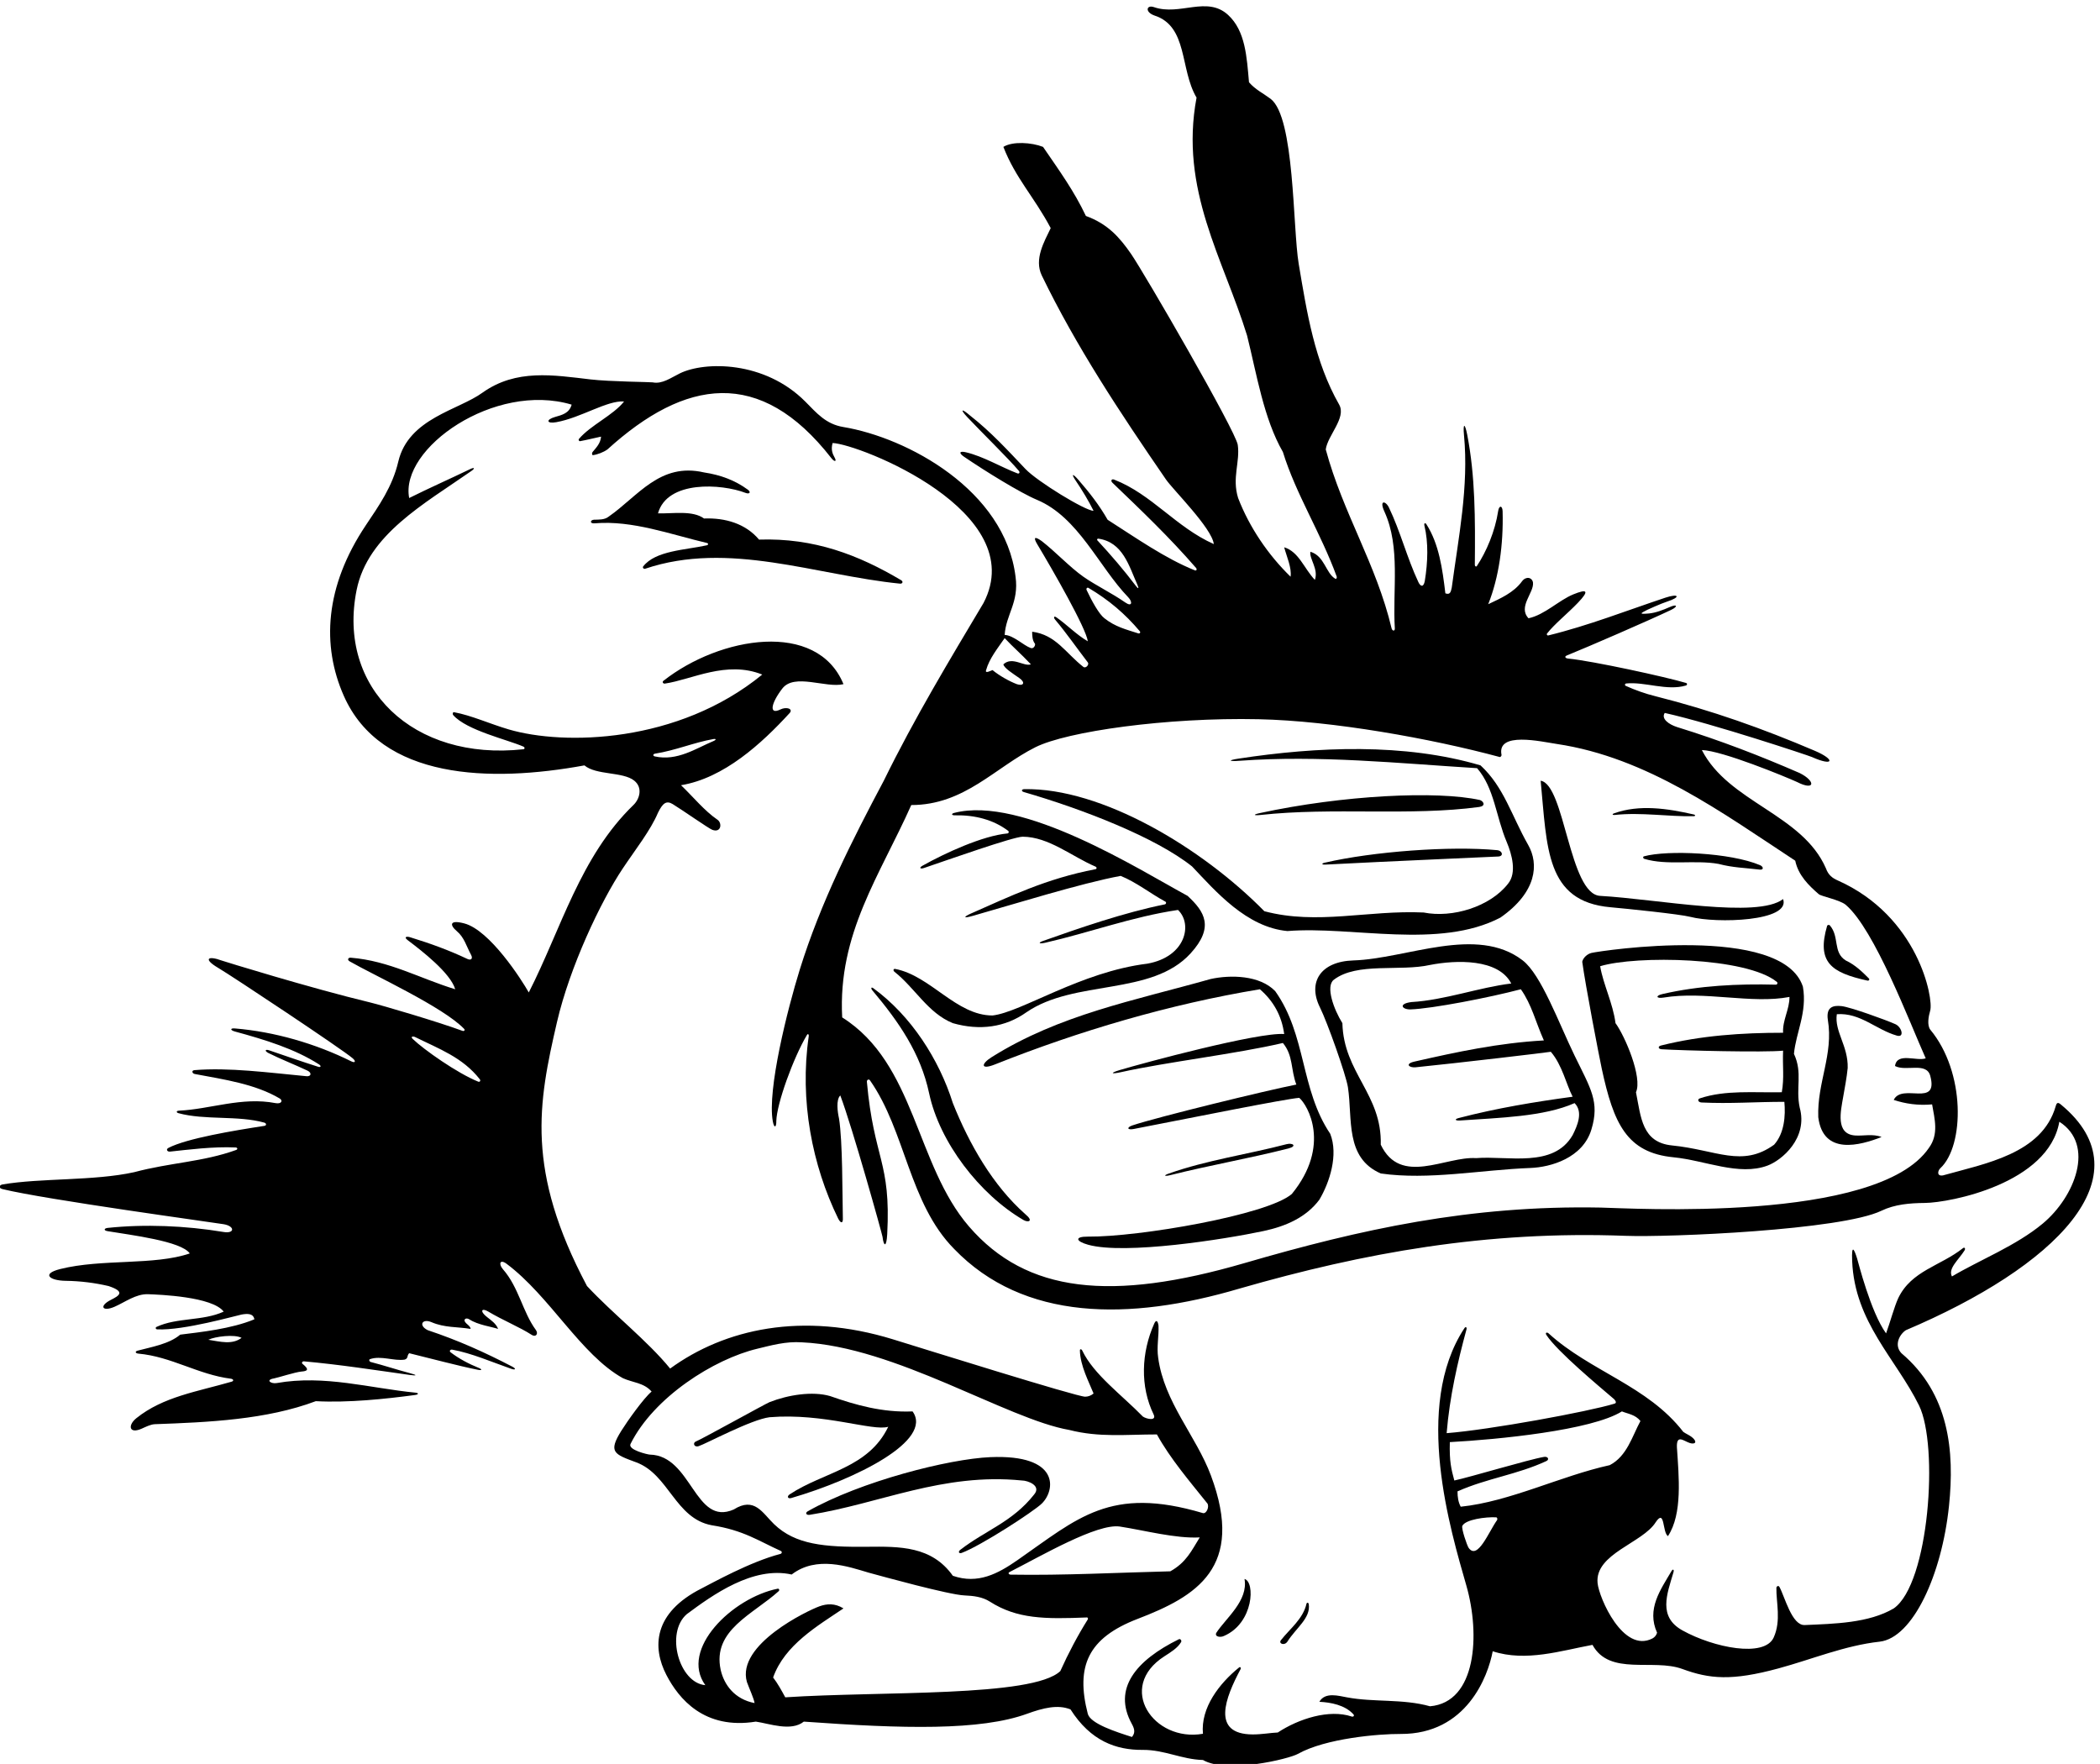 <?xml version="1.0" encoding="UTF-8" standalone="no"?>
<svg xmlns:inkscape="http://www.inkscape.org/namespaces/inkscape" xmlns:sodipodi="http://sodipodi.sourceforge.net/DTD/sodipodi-0.dtd" xmlns="http://www.w3.org/2000/svg" xmlns:svg="http://www.w3.org/2000/svg" version="1.1" id="svg1" width="695.872" height="584.515" viewBox="0 0 695.872 584.515">
  <defs id="defs1"></defs>
  <g id="g1" transform="translate(-46.435,-226.167)">
    <path id="path1" d="m 5097.64,2925.23 c 369.86,156.79 603.11,383.39 386.25,562.15 -7.31,6.03 -10.26,5.37 -12.95,-3.99 -34.11,-118.89 -175.98,-142.96 -280.87,-172.51 -15.94,-2.79 -13.37,11.57 -6.62,17.82 60.18,55.77 63.22,239.36 -25.25,345.53 -7.97,11.35 -4.38,32.27 0,47.21 8.77,29.89 -29.47,235.26 -231.05,324.62 -12.08,5.35 -22.83,12.92 -28.71,29.76 -58.96,135.45 -242.23,164.14 -309.16,294.82 50.99,-1.6 208.38,-66.49 237.17,-79.65 44.99,-23.03 47.1,2.05 6.65,22.28 -98.8,43.02 -197.6,81.27 -305.97,114.74 -20.32,6.57 -39.84,20.71 -30.28,35.06 121.11,-27.09 358.24,-106.07 366.67,-109.84 54.25,-24.26 59.49,-6.8 7.23,15.52 -130.19,55.6 -256.41,100.43 -396.21,135.75 -26.59,6.48 -51.75,15.68 -74.73,25.96 -3.29,1.47 -2.52,5.67 1.18,6.04 46.06,4.7 101.55,-19.12 148.59,-5.11 3.18,0.95 4.2,5.23 0.24,6.41 -49.48,14.76 -232.3,54.86 -294.03,60.8 -6.22,0.6 -9.98,4.8 -2.74,7.73 53.29,21.58 202.15,86.13 259.19,113.24 18.2,8.66 15.89,15.58 -2.79,7.39 -17.34,-7.61 -34.6,-14.26 -51.49,-16.04 -26.23,-2.29 -22.59,0.01 -4.1,9.29 1.13,0.56 33.58,15.38 48.84,20.27 34.79,11.15 29.53,20.98 -3.88,9.9 -94.21,-31.27 -191.96,-69.77 -292.18,-94.21 -2.59,-0.63 -4.78,2.54 -3.02,4.81 17.77,22.97 51.51,50.07 76.79,76.5 29,30.35 23.68,35.3 -11.53,20.95 -35.82,-14.62 -71.33,-50.99 -111.47,-59.51 -27.09,28.69 14.34,63.75 11.15,89.24 -2.38,12.95 -17.33,15.94 -27.09,3.19 -20.71,-28.68 -54.18,-43.03 -84.46,-57.37 26.55,66.37 38.08,147.75 35.87,231.51 -0.4,14.71 -8.85,15.22 -11.03,0.91 -7.75,-50.81 -29.47,-101.84 -53.17,-137.36 -1.71,-2.56 -5.06,-0.5 -5.03,2.94 1.14,114.72 1.01,221.23 -18.85,323.71 -5.91,30.53 -11.04,29.9 -8.1,-0.92 12.14,-127.33 -13.84,-254.89 -30.52,-379.36 -2.2,-9.16 -3.19,-19.12 -15.94,-14.34 -7.23,60.73 -15.77,122.78 -47.06,171.84 -3.19,5.02 -6.61,2.93 -5.14,-3.12 10.28,-42.4 8.52,-91.42 1.01,-137.61 -3,-16.77 -10.62,-14.66 -16.03,-3.15 -28.42,60.5 -44.96,126.85 -73.42,185.89 -8.24,17.08 -24.9,19.42 -11.05,-10.51 40.36,-88.84 19.83,-194.1 25.79,-290.99 0.2,-6.77 -5.77,-6.77 -7.96,0 -38.25,160.96 -121.12,286.85 -164.15,446.21 4.79,35.07 51.8,78.89 33.47,111.56 -61.2,107.1 -80.43,229.19 -100.86,350.85 -15.11,89.92 -9.68,365.84 -70.14,411.18 -17.31,12.99 -38.27,23.15 -53.7,41.15 -5.58,62.75 -8.71,127.94 -52.12,167.81 -52.6,48.32 -120.2,-2.93 -184.59,19.36 -18.87,6.54 -23.25,-12.07 0.76,-20.69 84.47,-27.14 63.25,-133.72 105.27,-204.73 -43.02,-229.48 66.93,-401.59 125.9,-592.82 23.9,-95.62 41.43,-207.17 89.24,-290.04 32.64,-105.69 94.09,-200.77 134.06,-310.38 1.02,-2.77 -1.11,-6.81 -2.95,-5.77 -24.52,13.73 -27.02,57.18 -62.58,67.55 -3.19,-17.53 20.71,-43.03 11.15,-70.12 -27.09,28.68 -39.84,70.12 -76.49,81.27 6.37,-23.9 19.12,-50.99 15.94,-73.3 -55.78,54.18 -102.59,123.1 -130.68,196.01 -15.74,50.6 5.19,89.65 -0.89,132.41 -4.91,34.59 -232.89,428.06 -265.77,475.68 -28.98,41.95 -58.42,74.99 -112.62,94.69 -29.88,62.95 -65.34,111.56 -106.77,172.11 -28.69,11.16 -75.5,14.35 -98.81,0 30.28,-78.08 76.49,-124.3 117.93,-202.38 -15.94,-33.47 -41.84,-77.1 -22.31,-117.93 85.62,-176.76 193.97,-340.36 309.51,-508.42 17.79,-25.88 114.39,-121.06 119.17,-160.9 -94.12,41.83 -154.63,124.28 -248.49,160.69 -6.26,2.42 -9.13,-3.07 -4.09,-7.89 72.33,-69.37 140.98,-134.72 208.24,-212.15 3.1,-3.56 1.13,-7.7 -2.95,-6.07 -73.84,29.63 -146.26,80.67 -217.25,125.98 -20.94,36.64 -45.32,67.79 -72.69,99.3 -14.28,16.45 -19.12,16.32 -6.7,-2.03 16.38,-24.21 31.64,-49.58 44.33,-74.96 -20.71,0 -140.15,73.1 -169.68,104.18 -44.18,46.5 -85.47,92.02 -138.43,133.5 -19.78,17.1 -25.98,16.57 -6.41,-4.35 31.88,-34.07 103.57,-104.12 128.33,-133.71 3.74,-4.47 0.37,-7.83 -3.33,-6.42 -41.22,15.76 -85.03,42.44 -128.49,52.65 -16.06,3.78 -18.7,-1.59 -4.62,-11.19 52.17,-35.56 140.11,-89.89 181.49,-107.22 103.64,-43.4 154.16,-166.91 227.52,-242.85 11.31,-11.7 9.46,-24.65 -7.09,-13.15 -34.64,24.07 -73.58,42.57 -104.79,64.42 -33.85,23.82 -69.68,62.44 -103.6,88.69 -16.38,11.71 -22.48,10.95 -11.22,-7.83 38.78,-64.62 121.92,-209.38 125.98,-241.82 -27.45,15.68 -52.75,42.09 -78.55,59.87 -5.66,3.9 -7.59,-0.37 -2.93,-5.89 28,-33.18 54.15,-71.05 81.48,-106.57 4.18,-4.98 -4.78,-15.94 -11.16,-11.16 -44.62,35.07 -68.32,79.88 -127.48,87.65 0,-7.16 0,-21.51 6.72,-29.57 2.24,-2.7 -2.37,-13.92 -10.32,-11.08 -18.22,6.5 -42.74,31.58 -64.93,32.68 3.19,51 36.05,80.88 27.09,145.03 -26.54,215.68 -269.53,346.48 -429.3,372.98 -43.44,7.21 -66.37,34.96 -94.34,63.13 -101.6,102.31 -250.94,100.65 -312.54,70.55 -22.81,-11.15 -44.08,-27.31 -68.08,-22.46 -4.45,0.9 -107.25,1.77 -154.52,7.31 -92.79,10.85 -185.29,26.57 -268.7,-32.56 -59.96,-44.02 -184.81,-63.94 -210.36,-172.1 -14.5,-62.36 -48.47,-110.21 -80.74,-158.4 -102.42,-152.96 -110.55,-299.86 -55,-425.35 92.68,-209.39 365.04,-216.11 599.48,-173.22 29.27,-24.77 95.92,-15.34 124.1,-38 22.01,-17.7 13.1,-46.09 -1.75,-60.46 -132.98,-128.54 -180.41,-309.21 -260.99,-467.27 -17.83,31.61 -97.05,155.47 -160.96,172.11 -36.61,9.53 -36.64,-3.86 -18.11,-19.57 18.48,-15.67 23.28,-36.61 35.28,-58.84 5.04,-9.36 0.13,-14.62 -9.33,-10.14 -46.34,21.96 -91.94,38.42 -142.9,54.13 -7.96,2.45 -16.73,0.95 -5.12,-7.81 34.81,-26.3 105.92,-81.28 117.87,-121.91 -88.43,26.98 -164.18,70.88 -260.39,78.65 -6.08,0.49 -9.7,-5.09 -2.48,-9.24 58.75,-33.84 232.53,-113.43 284.86,-167.93 3.25,-3.38 0.41,-6.74 -4.28,-5 -60.55,22.41 -199.23,63.33 -230.13,70.76 -148.46,35.71 -364.462,102.52 -368.646,104.07 -36.059,13.36 -47.02,4.1 -10.043,-17.74 37.004,-21.85 309.219,-202.85 335.629,-225.58 8.64,-7.42 6.51,-12.57 -3.77,-7.47 -88.9,44.12 -191.27,73.78 -289.836,81.87 -11.988,0.99 -11.839,-4.39 0.079,-7.64 75.777,-20.62 149.667,-43.39 209.617,-81.95 5.97,-3.84 4.71,-8.06 -1.82,-5.99 -40.81,12.95 -84.66,28.18 -122.13,40.98 -10.84,3.7 -11.83,-1.82 -2.09,-6.67 31.77,-15.83 65.4,-28.76 97.41,-43.92 11,-5.21 9.62,-15 -2.81,-13.82 -94.41,8.95 -193.556,22.22 -278.885,15.08 -7.714,-0.64 -6.031,-8.29 0.805,-9.58 73.742,-13.83 151.012,-24.93 212.26,-61.4 7.97,-5.77 2.99,-13.74 -11.15,-11.15 -84.047,16.22 -162.637,-15.31 -240.813,-18.85 -6.32,-0.29 -7.078,-4.52 -0.902,-6.21 65.554,-17.94 148.355,-5.21 213.695,-23.51 5.77,-1.62 6.13,-7.23 0.38,-8.12 -75.735,-11.6 -193.501,-31.21 -238.989,-54.84 -6.996,-3.64 -3.098,-10.03 3.847,-9.29 44.125,4.69 107.657,12.98 163.414,10.32 5.059,-0.25 5.754,-4.62 1.192,-6.27 -82.793,-29.91 -163.395,-31.17 -254.016,-55.34 -100.113,-22.08 -232.879,-14.24 -327.91,-30.52 -7.828,-1.34 -11.164,-8.92 0.137,-11.67 107.343,-26.11 523.504,-82.84 550.8,-87.41 28.278,-4.72 28.055,-24.08 -0.25,-19.37 -95.085,15.82 -196.96,19.86 -288.75,10.14 -8.375,-0.88 -11.285,-6.23 -0.085,-8.1 57.91,-9.7 183.339,-24.74 204.703,-55.46 -88.563,-30.44 -219.172,-12.82 -322.985,-38.95 -47.375,-11.93 -26.488,-28.79 13.856,-29.31 37.261,-0.49 72.543,-5.12 106.742,-13.01 42.91,-14.31 26.477,-24.05 6.016,-34.34 -30.536,-15.37 -21.676,-30.51 8.679,-17.37 26.149,11.32 53.352,32.44 83.723,31.37 28.516,-1.01 160.379,-6.01 188.43,-43.41 -52.481,-23.99 -116.246,-14.12 -167.407,-38.09 -3.214,-1.51 -2.242,-5.88 1.809,-6.09 64.934,-3.46 199.434,35.05 210.266,36.94 15.398,2.69 29.089,2.71 31.828,-11.88 -57.371,-23.91 -133.864,-31.87 -184.86,-38.25 -27.398,-23.48 -72.961,-30.94 -106.066,-39.87 -7.332,-1.98 -5.57,-6.71 1.918,-7.38 82.234,-7.41 148.914,-52.23 230.266,-62.5 6.714,-0.85 8.195,-5.61 2.031,-7.4 -84.723,-24.68 -170.496,-37.11 -237.543,-91.12 -21.559,-17.36 -18.313,-40.18 13.765,-25.82 10.348,4.63 21.461,10.24 31.883,10.99 133.864,4.78 278.886,11.15 401.586,57.37 80.83,-4.26 173.01,5.37 247.35,15.4 9.21,1.24 9.58,4.97 0.99,5.81 -113.67,11.09 -226.57,44.97 -345.77,23.9 -14.14,-2.5 -28.98,7.86 -6.73,11.59 8.9,1.5 53.21,15.87 68.62,17.11 14.06,1.12 20.84,4.38 2.4,19.21 -2.72,2.2 -0.74,6.6 3.82,6.19 89.33,-8.05 175.9,-21.58 262.75,-33.76 19.91,-2.79 19.55,-0.52 1.06,4.35 -32.72,8.62 -63.21,18.93 -97.62,27.84 -3.62,0.93 -5.09,5.91 -2.03,7 27.36,9.67 60.88,-5.36 86.68,-1.06 9.56,3.19 4.78,9.56 11.15,15.94 53.74,-13.11 122.56,-31.6 171.02,-41.31 10.46,-2.09 11.22,1.03 2.77,4.47 -25.38,10.3 -50.22,23.39 -70.82,39.28 -3.66,2.82 -0.6,7.32 4.38,6.41 48.41,-8.85 97.66,-30.52 147.06,-47.76 10.81,-3.77 12.46,0.21 2.55,5.38 -68.82,35.88 -135.52,65.82 -210.74,90.9 -24.07,12.03 -13.49,29.76 9.42,19.92 32.86,-14.12 63.89,-11.16 97.35,-16.74 0,5.14 -5.74,9.26 -10.38,13.46 -10.53,9.52 -1.41,16.06 7.35,10.29 21.01,-13.81 54.82,-18.17 71.56,-23.75 -4.78,12.75 -16.74,21.12 -27.3,29.29 -19.06,14.75 -14.07,23.97 2.72,13.94 36.19,-21.62 78.75,-38.95 108.49,-58.2 10.11,-6.54 17.11,2.88 10.21,12.26 -33.01,44.87 -42.44,106.12 -81.92,151.19 -11.65,13.32 -7.6,26.11 8.89,13.78 108.1,-80.81 184.8,-226.54 289.66,-284.96 24.13,-11.17 52.59,-11.16 71.71,-33.47 -19.52,-15.94 -60.95,-74.5 -75.49,-97.81 -33.37,-53.48 -17.68,-58.14 37.38,-78.57 81,-30.04 97.09,-139.92 187.91,-156.68 79.75,-12.4 116.98,-39.29 172.05,-63.95 3.69,-1.64 3.15,-6.41 -0.97,-7.48 -76.02,-19.76 -171.11,-73.23 -196.28,-85.93 -121.29,-61.2 -122.94,-147.57 -87.81,-215.48 30.77,-59.47 94.53,-137.12 222.97,-116.4 33.47,-4.79 87.65,-25.5 119.52,0 248.08,-17.91 439.97,-22.82 556.6,19.67 38.27,13.94 76.52,23.93 107.94,10.6 50.05,-78.65 113.66,-101.28 179.68,-100.7 53.88,0.47 97.45,-23.84 150.2,-25.19 60.14,-34.82 214.27,2.72 236.37,15.12 69.85,39.2 202.85,50.07 255.86,49.77 164.93,-0.94 218.21,144.42 229.68,206.02 82.87,-27.09 170.51,1.59 248.6,15.94 42.64,-78.17 151.21,-33.38 223.93,-60.1 67.5,-24.8 123.04,-30.17 239.41,1.45 84.25,22.88 165.29,57.02 252.19,66.62 82.62,9.47 154.88,166.79 172.71,338.24 14.19,136.44 0.72,279.58 -118.52,380.48 -18.93,19.92 -4.98,46.81 11.15,57.37 z M 868.188,2901.32 c 15.933,7.97 64.929,14.44 82.867,4.78 -23.621,-17.71 -52.586,-9.56 -82.867,-4.78 z m 672.602,643.06 c -52.46,21.06 -136,80.05 -163.35,106.44 -6.39,6.16 0.93,7.21 5.84,4.78 58.95,-29.18 118.84,-50.74 161.41,-105.47 2.44,-3.14 -0.04,-7.31 -3.9,-5.75 z m 1542.27,1348.86 c -1.5,1.62 0.15,4.44 2.4,4.11 61.4,-8.9 76.14,-67.38 97.58,-115.19 4.1,-9.16 2.38,-10.84 -3.11,-3.59 -31.13,41.07 -61.95,76.95 -96.87,114.67 z m -26.58,-124.06 c -1.79,3.8 1.4,7.32 4.56,5.45 50.81,-30.1 90.87,-64.29 127.92,-108.09 2.51,-2.97 -0.23,-6.42 -3.97,-5.21 -31.32,10.14 -57.1,16.24 -84.15,37.59 -13.46,10.14 -31.52,42.98 -44.36,70.26 z M 2928.74,4377.6 c 78.78,39.47 327.18,74.73 556.15,69.82 184.24,-3.96 429.87,-48.12 600.7,-94.15 2.18,-0.59 5.03,3.09 4.57,5.32 -12.09,59.05 98.92,32.96 137.77,27.18 224.96,-33.5 412.93,-171.9 594.02,-290.83 7.6,-36.78 34.4,-62.46 58.68,-83.46 6.22,-5.39 52.47,-14.15 67.21,-26.5 71.91,-61.35 159.11,-293.07 199.2,-382.47 -22.31,-7.96 -71.71,15.94 -76.49,-19.12 27.09,-14.34 77.69,10.56 87.65,-23.91 21.91,-81.07 -70.12,-17.52 -90.84,-60.55 28.69,-9.56 60.56,-14.34 95.62,-11.16 6.18,-36.25 17.13,-74.1 -7.97,-108.36 -128.18,-188.36 -747.12,-150.06 -817.81,-148.71 -325.52,6.23 -598.09,-54.08 -887.29,-138.29 -331.69,-96.58 -542.98,-74.87 -686.36,90.97 -133.42,154.33 -133.4,406.1 -316.09,521.12 -11.16,208.77 94.02,353.79 172.11,529.09 132.19,0 208.56,93.59 309.17,144.01 z m -11.16,206.58 c -17.53,-6.38 -46.22,20.72 -68.53,0 1.56,-9.34 24,-23.23 39.53,-34.08 16.27,-11.37 10.67,-20.9 -6.06,-15.32 -19.13,7.37 -43.03,20.72 -60.56,35.06 -4.78,-1.59 -19.32,-9.76 -15.94,0 7.97,28.68 28.69,54.18 46.22,79.68 22.31,-23.91 38.24,-36.65 65.34,-65.34 z M 2277.91,2441.74 c -29.17,28.02 -48.8,69.44 -100.77,36.68 -97.41,-42.63 -104.05,134.69 -209.13,136.8 -4.62,0.1 -54.81,11.6 -48.04,26.34 57.97,116.74 208.05,211.65 315.9,237.43 34.64,8.28 70.76,18.75 111.19,15.96 232.44,-10.57 511.15,-191.37 666.14,-218.32 74.89,-19.13 141.82,-11.16 218.32,-11.16 33.46,-60.56 81.27,-116.34 125.89,-172.11 4.98,-7.97 -1.99,-25.9 -11.15,-23.91 -231.44,68.71 -311.69,-12.67 -462.38,-117.35 -48.05,-33.37 -98.2,-60.57 -160.72,-38.82 -52.75,74.2 -132.07,73.17 -214.34,72.32 -105.41,-1.09 -177.91,5.22 -230.91,56.14 z m 1060.38,-32.85 c -20.72,-33.46 -33.47,-62.14 -73.31,-84.46 -127.35,-3.06 -266.52,-10.57 -397.6,-8.27 -5.06,0.09 -7.34,4.2 -3.2,6.3 80.36,41 218.27,121.67 274.91,113.53 62.15,-9.56 138.64,-30.28 199.2,-27.1 z m -347.41,-333.06 c -68.97,-65.53 -447.35,-49.61 -685.25,-65.34 -9.56,17.53 -19.13,35.06 -30.28,49.4 28.69,81.28 111.55,129.09 175.3,172.11 -21.15,13.07 -40.85,12.05 -59.94,5.19 -28.27,-10.16 -207.44,-95.15 -180.7,-188.45 6.38,-17.53 17.53,-41.44 19.12,-52.59 -49.4,9.56 -75.89,45.02 -84.46,82.87 -21.31,98.97 81.03,138.29 144.4,195.81 2.95,2.68 1.21,6.99 -2.53,6.24 -112.49,-22.68 -244.78,-150.76 -180.11,-240.3 -65.04,5.42 -100.31,130.01 -46.22,176.89 64.15,47.61 164.74,120.32 261.36,98.8 62.14,47.81 141.43,19.53 191.23,4.79 35.06,-9.56 200.19,-55.19 239.04,-56.87 22.79,-0.99 44.84,-3.55 63.48,-15.45 67.87,-43.3 136.82,-43.75 242.3,-39.44 1.65,0.07 2.84,-3.15 1.77,-4.84 -24.42,-38.79 -48.66,-84.54 -68.51,-128.82 z m 1088.11,376.08 c -20.83,-29.17 -48.3,-100.32 -70.67,-69.19 -4.04,5.62 -18.84,49.08 -15.77,55.01 8.29,16.06 58.1,22.49 84.1,21.23 2.78,-0.13 4.09,-4.59 2.34,-7.05 z m -90.51,33.48 c -6.01,11.09 -7.96,23.9 -7.96,38.25 74.71,33.04 148.12,41.47 221.41,75.51 8,3.72 4.12,12.01 -5.81,10.35 -37.81,-6.31 -185.32,-50.8 -223.57,-58.77 -7.57,28.29 -12.55,47.21 -11.16,95.61 119.13,6.38 353.19,29.29 428.69,76.5 15.93,-6.38 33.46,-7.97 46.21,-23.91 -20.72,-38.24 -33.46,-87.64 -76.49,-109.96 -122.71,-27.09 -248.6,-90.83 -371.32,-103.58 z m 1059.76,431.87 c -38.45,53.19 -69.36,177.74 -72.18,186.69 -6.49,20.62 -14.23,39.64 -12.28,-6.61 6.31,-152.62 109.26,-243.37 166.5,-359.49 49.65,-100.73 25.28,-444.55 -62.92,-505.85 -62.15,-36.65 -148.2,-38.24 -221.51,-41.43 -32.27,-1.99 -50.01,70.96 -63.34,95.07 -2.37,4.29 -7.45,1.34 -7.53,-2.43 -0.74,-35.72 12.36,-81.7 -6.76,-123.73 -23.06,-50.69 -149.12,-25.62 -227.32,17.74 -61.25,33.96 -38.55,90.16 -22.39,144.59 2.12,7.12 -1.26,9.37 -4.9,3.15 -27.29,-46.57 -62.6,-94.46 -35.88,-153.51 -1.77,-6.16 -5.96,-11.35 -11.5,-14.23 -73.13,-37.89 -133.18,101.17 -136.76,137.93 -7.15,73.39 112.91,99.73 145.07,151.99 23.3,34.27 15.94,-25.5 30.28,-35.05 36.65,55.77 27.09,148.2 22.31,221.5 -1.2,33.47 17.33,14.95 32.72,10.32 13.2,-3.98 19.06,3.29 4.58,14.85 -6.33,5.05 -14.46,8.15 -21.37,13.08 -88.99,115.09 -231.18,150.39 -335.51,245.32 -4.03,3.66 -9.57,2.2 -5.45,-4.1 26.85,-40.96 130.17,-126.79 168.85,-159.94 4.39,-4.78 6.38,-9.76 0,-11.16 -63.59,-19.57 -310.37,-65.01 -417.52,-73.3 7.42,90.57 27.3,177 49.31,257.99 1.62,5.93 -1.81,8.4 -4.95,3.65 -128.91,-195.19 -33.93,-506.02 4.96,-642.14 34.43,-120.48 25.39,-290.02 -90.76,-299.98 -68.52,19.12 -140.24,9.56 -207.17,22.31 -19.12,3.19 -54.18,14.35 -68.52,-11.15 28.25,-1.41 64.02,-7.84 85.1,-31.48 2.7,-3.03 -0.38,-6.6 -4.38,-5.26 -56.51,18.97 -132.22,-5.53 -184.31,-39.76 -17.84,-0.71 -40.47,-4.94 -62.75,-4.81 -104.48,0.59 -67.36,92.33 -30.21,162.17 2.07,3.88 -0.5,7.09 -3.4,4.74 -49.51,-40.08 -96.11,-100.55 -90.09,-165.28 -123.12,-21.55 -216.6,115.76 -95.98,193.11 16.21,10.4 32.72,20.46 41.52,35.29 2.22,3.75 -1.95,8.91 -5.39,7.22 -107.07,-52.69 -165.69,-123.17 -117.46,-210.84 6.07,-11.05 9.89,-21.7 0.42,-32.75 -39.84,12.75 -102.79,32.86 -109.96,57.37 -30.68,118.92 0.28,189.28 124.16,236.85 145.19,55.77 268.45,127.34 182.48,357.42 -36.8,98.51 -116.36,182.24 -131.34,293.37 -4.03,26.07 1.91,53.74 0.83,79.87 -1.95,13.15 -6.29,14.86 -10.68,5.02 -32.21,-72.04 -35.72,-156.4 -1.31,-226.72 7.37,-16.33 -17.53,-11.35 -27.09,-4.78 -52.14,53.63 -122.39,104.47 -150.85,164.25 -1.98,4.17 -5.97,4.56 -5.9,0.47 0.62,-38.09 22.53,-78.57 34.04,-107.35 -6.96,-5.74 -14.04,-7.89 -21.11,-7.95 -20.42,-0.18 -399.95,118.68 -478.51,142.86 -226.19,69.62 -419.43,26.27 -555.35,-72.76 -57.37,70.12 -141.83,135.46 -207.17,205.58 -153.14,288.46 -121.64,455.51 -74.78,657.61 31.78,137.09 108.41,299.65 163.8,382.65 31.61,47.37 69.17,94.71 87.87,139.01 11.63,23.58 20.64,31.19 36.6,21.5 22.83,-13.86 89.77,-60.85 98.7,-64.12 22.47,-8.22 24.81,17.01 13.05,25.03 -32.75,22.31 -60.67,57.19 -90.98,86.12 106.77,17.53 200.79,103.58 270.91,180.08 8.77,10.35 -8.09,16.08 -23.32,8.64 -29.45,-14.37 -23.33,15.58 4.76,52.08 30.15,39.16 108.82,0.42 152.43,10.99 -65.8,159.8 -307.67,119.15 -448.72,8.25 -3.45,-2.72 -0.92,-7.49 3.89,-6.8 67.03,9.77 152.95,58.25 242.44,22.45 -210.04,-171.85 -494.53,-177.16 -632.02,-136.56 -47.81,14.12 -92.76,34.88 -136.21,42.84 -2.63,0.48 -4.1,-4.57 -1.63,-7.38 33.41,-38.01 135.29,-61.03 174.61,-78.33 4.25,-1.87 3.69,-6.25 0.36,-6.62 -274.7,-30.23 -465.09,152.8 -415.71,396.87 27.93,137.98 168.49,214.34 286.11,296.54 9.54,6.66 7.48,9.73 -3.26,4.51 -48.5,-23.52 -102.35,-47.24 -151.93,-72.03 -23.81,123.8 212.92,290.01 404.78,232.67 -5.86,-21.5 -23.71,-25.62 -41.41,-30.74 -23.6,-6.81 -20.93,-17.31 2.99,-13.02 62.29,11.16 125.86,54.43 169.1,51.73 -26.89,-34.36 -83.18,-58.91 -112.44,-93.36 -1.96,-2.3 0.13,-6.13 2.99,-5.6 18.51,3.4 38.28,8.55 52.08,11.31 -1.3,-16.84 -12.07,-27.36 -21.19,-38.41 -2.1,-2.55 -1.61,-8.03 1.01,-7.72 10.85,1.3 26.33,7.19 36.11,14.25 192.92,174.98 379.84,206.53 557.83,-21.74 7.82,-10.03 14.19,-9.09 8.04,1.65 -5.45,9.51 -9.41,20.3 -4.92,36.03 66.22,-2.61 494.41,-170.96 376.1,-398.4 -84.46,-141.83 -172.11,-286.85 -248.6,-443.03 -78.18,-147.15 -157.19,-302.6 -209.5,-471.13 -30.26,-97.51 -81.21,-299.26 -67,-377.47 3.41,-18.76 9.16,-14.94 8.74,1.02 1.14,42.74 41.75,156.09 76.51,214.48 2.07,3.48 4.97,1.13 4.32,-3.31 -23.39,-160.42 8.76,-322.21 73.15,-454.14 6.57,-13.14 12.78,-13.03 11.78,1.91 -1.34,57.14 -0.3,190.32 -9.56,247.21 -3.5,15.72 -7.97,46.22 3.19,57.37 30.28,-79.68 104.71,-346.72 105.23,-352.26 2.84,-24.01 9.89,-27.72 11.7,6.85 9.55,181.86 -33.02,185.06 -50.65,379.31 -0.46,5.13 4.88,7.71 7.66,3.73 89,-126.97 96.92,-305.75 209.72,-420.09 173.21,-179.56 435.36,-180.1 710.75,-98.81 311.41,89.62 615.57,144.5 962.18,131.49 108.41,-4.06 537.03,14.11 637.27,62.43 33.43,16.12 70.73,19.09 108.69,19.48 62.45,0.63 307.77,48.24 334.68,202.34 90.14,-57.67 38.39,-187.27 -41.15,-253.61 -66.45,-55.42 -157.55,-90.92 -226.38,-131.85 -10.52,19.73 16.96,41.64 31.36,64.82 3.04,4.9 -0.14,8.66 -3.77,5.77 -56.2,-44.7 -128.52,-55.91 -161.45,-124.77 -9.96,-21.52 -20.72,-62.15 -30.28,-87.65 z M 1981.14,4361.6 c 50.63,7.94 97.72,28.08 145.17,36.34 7.7,1.34 7.81,-1.86 0.01,-5.12 -43.43,-18.19 -89.93,-50.39 -145.65,-38.08 -5.28,1.17 -5,6 0.47,6.86" style="fill:#000000;fill-opacity:1;fill-rule:nonzero;stroke:none" transform="matrix(0.133,0,0,-0.133,0,1056)"></path>
    <path id="path2" d="m 2594.29,4793.83 c -106.18,62.88 -216.47,105.64 -354,101.1 -33.47,39.84 -84.06,54.59 -137.05,52.59 -28.69,20.72 -76.49,11.87 -114.74,12.75 23.05,82.97 158.44,73.95 217.96,51.11 10.49,-4.03 14.38,1.75 5.89,7.96 -31.97,23.37 -67.56,36.63 -109.11,42.93 -109.96,25.49 -164.14,-58.97 -237.45,-109.97 -10.22,-8.39 -24.79,-7.46 -36.25,-7.78 -10.2,-0.29 -12.02,-10.49 1.81,-9 93.3,7.88 188.69,-27.67 279.23,-49.04 3.94,-0.93 3.67,-4.81 -0.6,-5.76 -53.4,-11.8 -127.83,-13.18 -158.33,-52.59 -2.32,-3 1.22,-7.04 4.92,-5.79 208.22,70.25 424.84,-15.99 634.72,-37.12 6.78,-0.68 8.78,5.19 3,8.61" style="fill:#000000;fill-opacity:1;fill-rule:nonzero;stroke:none" transform="matrix(0.133,0,0,-0.133,0,1056)"></path>
    <path id="path3" d="m 2899.88,4266 c 147.17,-42.62 329.05,-113.29 419.29,-185.4 58.96,-62.15 135.46,-151.4 237.45,-160.96 162.34,12.95 377.68,-46.21 530.67,33.47 91.4,63.7 96.1,133.86 69.43,180.81 -42.08,74.05 -60.3,144.33 -118.83,198.47 -188.95,55.99 -407.39,46.82 -603.51,16.77 -27.2,-4.16 -23.96,-7.25 4.15,-5.21 196.81,14.26 394.19,-6.3 590.72,-18.52 43.03,-49.41 46.89,-120.53 73.98,-184.27 12.75,-30.28 25.49,-76.5 3.18,-103.59 -44.62,-57.37 -138.64,-86.05 -210.36,-71.71 -138.64,6.37 -264.53,-31.88 -396.8,3.19 -155.95,158.63 -405.77,307.73 -598.01,304.13 -7.21,-0.14 -8.2,-5.2 -1.36,-7.18" style="fill:#000000;fill-opacity:1;fill-rule:nonzero;stroke:none" transform="matrix(0.133,0,0,-0.133,0,1056)"></path>
    <path id="path4" d="m 4361.53,3978.96 c 40.36,-3.57 172.92,-17.14 199.18,-23.98 64.43,-16.78 250.93,-11.58 230.96,44.34 -63.9,-49.37 -313.79,-0.03 -455.78,7.97 -77.09,3.98 -88.05,277.89 -148.2,286.85 16.09,-167.35 12.2,-300.89 173.84,-315.18" style="fill:#000000;fill-opacity:1;fill-rule:nonzero;stroke:none" transform="matrix(0.133,0,0,-0.133,0,1056)"></path>
    <path id="path5" d="m 4036.63,4246.02 c -106.78,23.73 -341.81,12.34 -548.96,-32.53 -17.07,-3.7 -15.63,-6.57 2.06,-4.63 180.06,19.75 373.75,-3.27 544.97,19.94 16.93,2.59 10.9,13.83 1.93,17.22" style="fill:#000000;fill-opacity:1;fill-rule:nonzero;stroke:none" transform="matrix(0.133,0,0,-0.133,0,1056)"></path>
    <path id="path6" d="m 2651.34,4076.75 c 58.61,19.92 222.86,78.06 245.92,77.95 64.83,-0.32 122.75,-49.54 181,-74.35 3.81,-1.62 3.99,-5.89 0.32,-6.59 -122.91,-23.55 -213.92,-68.06 -310.67,-110.6 -16.29,-7.16 -21.86,-13.27 4.61,-5.77 96.07,27.22 271.15,81.77 368.76,99.7 39.82,-16.22 73.67,-43.71 111.35,-64.13 3.02,-1.65 2.05,-6.16 -1.53,-6.88 -100.81,-20.26 -213.06,-59.1 -303.72,-91.26 -13.07,-4.64 -8.67,-7.63 5.72,-4.34 111.17,25.4 216.72,64.82 331.01,81.75 37.23,-35.53 19.14,-116.98 -76.5,-133.86 -165.93,-20.32 -313.94,-121.12 -385.65,-129.08 -90.42,0 -154.02,98.9 -242.38,115.98 -4.63,0.89 -5.88,-3.92 -1.91,-7.06 51.43,-40.66 83.35,-102.9 145.49,-128.05 66.93,-19.12 130.27,-10.55 183.26,27.09 120.31,82.63 311.82,40 409.03,146.74 59.5,65.33 35.16,103.98 -7.44,143.3 -120.88,65.48 -412.47,250.7 -581.67,206.67 -7.7,-2 -6.29,-6.14 1.62,-5.96 49.91,1.1 96.59,-10.96 133.1,-38.8 2.42,-1.84 1.39,-6.04 -1.59,-6.32 -62.7,-5.92 -155.72,-48.96 -211.91,-80.43 -9.4,-5.27 -5.72,-8.93 3.78,-5.7" style="fill:#000000;fill-opacity:1;fill-rule:nonzero;stroke:none" transform="matrix(0.133,0,0,-0.133,0,1056)"></path>
    <path id="path7" d="m 4372.2,4208.89 c 64.83,7.18 136.11,-4.55 196.36,-3.12 5.4,0.12 5.33,3.24 -0.05,4.47 -64.18,14.63 -135.31,25.56 -198.28,2.56 -5.13,-1.87 -3.81,-4.55 1.97,-3.91" style="fill:#000000;fill-opacity:1;fill-rule:nonzero;stroke:none" transform="matrix(0.133,0,0,-0.133,0,1056)"></path>
    <path id="path8" d="m 3649.5,4089.91 c -8.5,-1.98 -7.48,-5.2 1.67,-4.71 151.44,8.01 425.08,19.71 431.3,20.18 13.99,1.07 9.21,14.63 -2.83,15.77 -116.39,11.07 -309.45,-3.19 -430.14,-31.24" style="fill:#000000;fill-opacity:1;fill-rule:nonzero;stroke:none" transform="matrix(0.133,0,0,-0.133,0,1056)"></path>
    <path id="path9" d="m 4445.08,4105.82 c -3.25,-0.9 -2.4,-5.25 0.87,-6.25 55.94,-17.12 126.04,-2.06 184.76,-12.6 36.65,-9.56 63.75,-9.56 103.59,-14.34 9.56,-0.6 8.56,7.37 0,11.16 -73.9,31.35 -230.94,38.16 -289.22,22.03" style="fill:#000000;fill-opacity:1;fill-rule:nonzero;stroke:none" transform="matrix(0.133,0,0,-0.133,0,1056)"></path>
    <path id="path10" d="m 5001.83,3796.17 c 3.69,-0.82 6.13,2.83 3.5,5.47 -16.64,16.74 -34.09,33.69 -57.49,44.7 -32.84,20.38 -14.9,59.35 -40.02,87.79 -1.39,1.58 -5.82,0.65 -6.39,-1.3 -26.78,-91.59 10.7,-116.87 100.4,-136.66" style="fill:#000000;fill-opacity:1;fill-rule:nonzero;stroke:none" transform="matrix(0.133,0,0,-0.133,0,1056)"></path>
    <path id="path11" d="m 4142.8,3846.61 c -114.74,88.21 -288.52,4.05 -421.83,-0.17 -81.44,-2.58 -114.43,-54.14 -83.28,-116.83 18.57,-37.37 65.22,-168.79 69.81,-199.18 11.9,-78.61 -7.86,-175.69 81.79,-214.77 119.42,-17.06 249.01,9.01 372.89,13.7 50.34,1.9 130.27,24.51 151.89,95.73 21.09,69.43 -1.74,101.74 -41.97,184.47 -39.47,81.17 -82.96,201.42 -129.3,237.05 z m 124.57,-435.33 c -47.81,-82.87 -160.96,-50.99 -240.64,-57.37 -76.49,4.78 -188.04,-70.12 -237.44,33.47 3.18,125.89 -92.43,178.48 -95.62,302.78 -21.35,34.16 -42.53,92 -21.31,108.2 57.87,44.19 164.53,19.99 239.63,36.82 65.34,12.75 170.52,15.94 202.39,-46.22 -79.68,-9.55 -165.74,-41.43 -248.6,-46.21 -34.26,-4.38 -22.87,-18.96 -2.39,-18.32 53.2,1.65 197.94,29.77 274.9,50.2 27.09,-38.25 36.65,-81.28 57.37,-127.5 -113.15,-6.37 -216.73,-28.68 -321.91,-52.58 -25.3,-5.58 -14.03,-15.98 2.56,-14.31 103.16,10.34 328.71,37.01 336.68,38.61 28.68,-33.47 38.44,-81.67 54.38,-111.96 -94.29,-12.85 -188.57,-28.27 -284,-53.14 -11.03,-2.87 -8.96,-6.98 3.51,-6.11 97.59,6.82 208.97,9.41 285.27,43.32 22.31,-22.31 6.37,-57.37 -4.78,-79.68" style="fill:#000000;fill-opacity:1;fill-rule:nonzero;stroke:none" transform="matrix(0.133,0,0,-0.133,0,1056)"></path>
    <path id="path12" d="m 4314.5,3865.2 c -11.05,-2.6 -21.34,-12.6 -23.23,-22.05 7.97,-58.97 42.05,-235.88 48.56,-266.06 29.6,-137.21 62.18,-209.77 179.13,-221.13 78.29,-7.59 162.53,-47.1 233.78,-20.73 36.03,13.33 101.48,68.62 80.36,144.57 -10.56,49.34 7.97,86.06 -14.34,133.87 4.78,52.59 33.47,103.58 22.31,167.33 -51.15,157.71 -503.14,89.71 -526.57,84.2 z m 459.26,-79.14 c -94.78,2.44 -190.73,-2.13 -282.97,-23.43 -17.87,-4.13 -14.94,-11.75 2.97,-8.75 101.75,17.04 220.01,-16.54 313.85,1.62 0,-31.87 -17.54,-57.37 -15.94,-89.24 -101.8,0 -204.96,-6.83 -304.43,-31.87 -7.97,-2 -6.9,-8.65 1.73,-9.21 51.8,-3.32 256.48,-8.32 302.7,-3.54 -1.6,-39.84 3.18,-66.94 -3.19,-103.59 -69.85,-1.42 -139.7,6.08 -203.85,-15.14 -7.56,-2.5 -4.69,-9.97 3.91,-10.39 72.21,-3.46 132.26,1.63 206.31,1.63 3.19,-35.06 0,-78.09 -25.49,-106.77 -79.99,-57.77 -143.46,-12.97 -254.4,-1.88 -75.08,7.5 -77.33,70.12 -89.82,132.55 16.66,36.65 -27.31,139.9 -51,172.11 -6.37,49.4 -30.28,95.62 -38.25,141.84 89.14,27.31 364.83,23.03 440.37,-39.19 2.75,-2.26 0.82,-6.83 -2.5,-6.75" style="fill:#000000;fill-opacity:1;fill-rule:nonzero;stroke:none" transform="matrix(0.133,0,0,-0.133,0,1056)"></path>
    <path id="path13" d="m 3526.34,3769.84 c -38.25,39.84 -111.16,41.24 -160.96,30.28 -191.18,-53.96 -376.4,-88.53 -545.55,-194.64 -26.76,-16.78 -28.21,-32.65 8.51,-18.03 208.54,83.05 434.14,149.82 659.75,187.18 33.46,-28.69 54.58,-66.14 60.56,-111.56 -65.34,4.78 -351.01,-72.19 -409.88,-89.81 -24.84,-7.44 -21.47,-10.69 3.48,-5.15 114.05,25.32 285.53,45.19 403.21,72.65 26.12,-31.68 19.13,-65.34 33.47,-103.58 -73.31,-14.35 -346.53,-81.01 -408.37,-101.73 -14.79,-4.95 -13.16,-12.13 3.21,-8.95 148.75,28.91 377.73,74.96 412.39,77.59 21.21,-17.9 79.86,-118.85 -18.39,-239.42 -60.56,-52.59 -381.98,-107.54 -508.16,-106.36 -33.47,0.31 -30.93,-11.52 0.78,-20.29 91.67,-25.37 338.81,13.32 437.29,34.33 54.73,11.68 105.65,33.73 138.62,77.97 25.49,43.03 47.81,111.56 27.09,164.15 -74.9,111.55 -58.96,245.41 -137.05,355.37" style="fill:#000000;fill-opacity:1;fill-rule:nonzero;stroke:none" transform="matrix(0.133,0,0,-0.133,0,1056)"></path>
    <path id="path14" d="m 2903.82,3214.14 c -81.05,71.61 -139.62,174.22 -180.66,276.82 -34.55,109.66 -104.51,217.91 -197.85,286.03 -5.68,4.14 -7.27,0.27 -2.35,-5.59 65.49,-77.91 119.92,-156.24 141.12,-256.15 25.8,-121.63 125.67,-251.98 235.22,-315.64 11.13,-6.47 26.24,-3.47 4.52,14.53" style="fill:#000000;fill-opacity:1;fill-rule:nonzero;stroke:none" transform="matrix(0.133,0,0,-0.133,0,1056)"></path>
    <path id="path15" d="m 5037.09,3406.5 c -22.04,8.62 -45.22,2.27 -66.1,3.8 -49.22,3.59 -35.72,60.55 -29.72,95.4 4.18,24.3 8.96,48.21 11.36,72.91 1.39,55.18 -33.47,90.84 -27.1,133.86 58.42,4.28 97.73,-38.59 149.83,-53.41 19.32,-5.49 12.03,21.37 -3.81,28.52 -23.41,10.56 -111.76,42.42 -133.87,45.01 -22.11,2.59 -39.24,-2.59 -34.46,-34.46 14.34,-86.06 -27.09,-156.17 -23.9,-242.23 12.01,-96.09 104.21,-70.36 157.77,-49.4" style="fill:#000000;fill-opacity:1;fill-rule:nonzero;stroke:none" transform="matrix(0.133,0,0,-0.133,0,1056)"></path>
    <path id="path16" d="m 3265.16,3311.57 c 98.22,24.67 194.31,41.09 293.69,66.3 22.96,5.82 11.17,14.8 -4.19,10.77 -98.3,-25.75 -197.55,-39.33 -293.95,-73.33 -13.51,-4.76 -10.43,-7.48 4.45,-3.74" style="fill:#000000;fill-opacity:1;fill-rule:nonzero;stroke:none" transform="matrix(0.133,0,0,-0.133,0,1056)"></path>
    <path id="path17" d="m 2622.76,2722.84 c -74.9,-3.19 -141.83,15.93 -205.58,38.25 -43.92,12.59 -104.12,3.12 -150.64,-15.1 -9.39,-3.68 -171.57,-93.7 -183.17,-97.83 -8.99,-3.21 -5.45,-15.53 6.29,-11.93 17.11,5.24 131.27,66.65 176.9,72.11 135.68,11.11 257.19,-35.7 295.64,-23.75 -49.7,-103.77 -161.06,-112.37 -245.56,-168.41 -7.63,-5.06 -4.83,-11.75 4.01,-9.17 160.5,46.84 354.55,143.22 302.11,215.83" style="fill:#000000;fill-opacity:1;fill-rule:nonzero;stroke:none" transform="matrix(0.133,0,0,-0.133,0,1056)"></path>
    <path id="path18" d="m 2895.27,2550.73 c 14.34,0 49.4,-12.75 30.27,-35.06 -53.67,-68.18 -120.55,-88.82 -183.81,-137.65 -6.23,-4.82 -3.51,-10.28 3.58,-7.66 47.11,17.44 179.42,103.16 199.67,123.09 34,33.44 45.41,122.81 -128.4,115.44 -103.25,-4.37 -322.76,-60.02 -454.93,-134.89 -7.26,-4.12 -3.65,-10.15 4.93,-8.79 175.65,27.97 331.17,105.27 528.69,85.52" style="fill:#000000;fill-opacity:1;fill-rule:nonzero;stroke:none" transform="matrix(0.133,0,0,-0.133,0,1056)"></path>
    <path id="path19" d="m 3449.84,2305.31 c 9.57,-54.18 -46.21,-97.21 -70.11,-133.86 -5.38,-9.76 9.56,-12.75 19.12,-7.97 74.31,32.31 77.72,135.15 50.99,141.83" style="fill:#000000;fill-opacity:1;fill-rule:nonzero;stroke:none" transform="matrix(0.133,0,0,-0.133,0,1056)"></path>
    <path id="path20" d="m 3604.17,2243.42 c -8.46,-37.39 -41.09,-62.04 -62.68,-89.39 -8.78,-9.28 7.16,-16.25 15.13,-4.89 21.29,34.07 58.41,58.5 53.28,93.44 -0.63,4.27 -4.82,4.85 -5.73,0.84" style="fill:#000000;fill-opacity:1;fill-rule:nonzero;stroke:none" transform="matrix(0.133,0,0,-0.133,0,1056)"></path>
  </g>
</svg>
